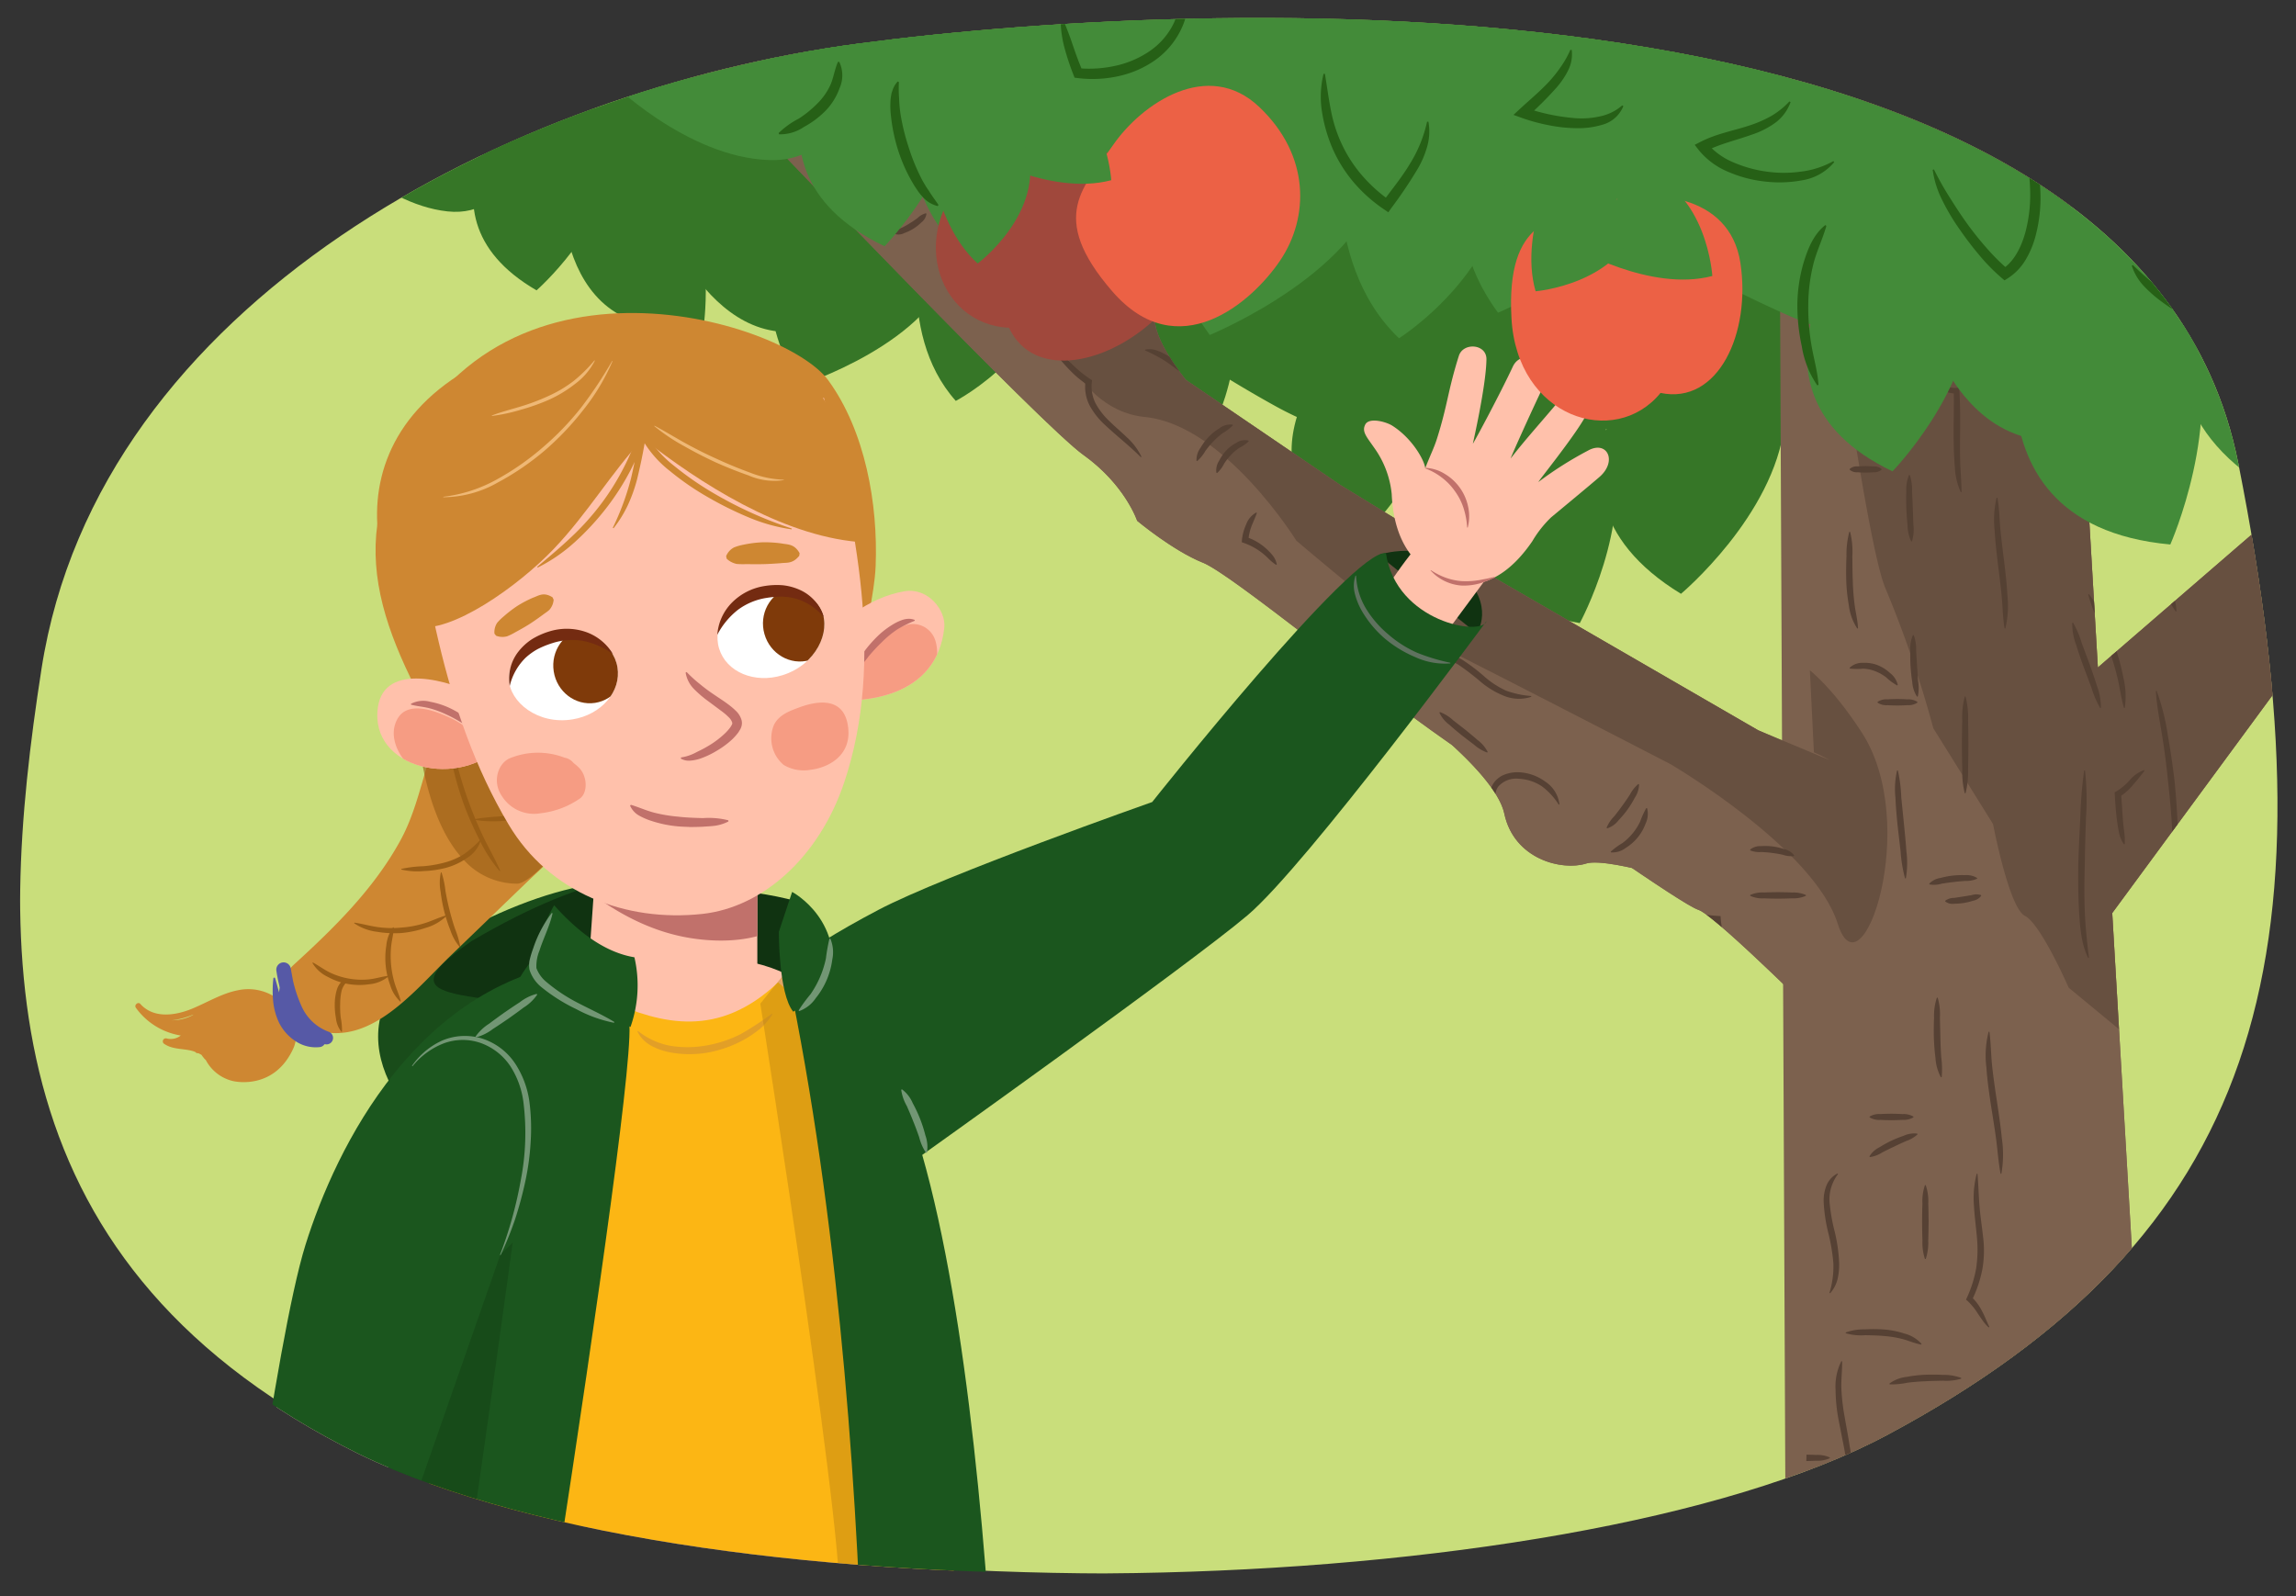 <svg id="fcec06c0-f168-4d30-84c1-f17c43c58901" data-name="Layer 1" xmlns="http://www.w3.org/2000/svg" xmlns:xlink="http://www.w3.org/1999/xlink" width="380" height="264.22" viewBox="0 0 380 264.22"><rect x="0" y="0" width="380" height="264.22" fill="#333333" stroke="none"/><defs><clipPath id="fb88ed6e-75fd-43b0-996a-c4df75d373bb"><path d="M142.142,7.207C84.369,14.873,16.323,49.941,6.867,110.729c-7.549,48.527-8.232,99.853,52.518,129.94,58.391,28.414,199.964,25.2,252.955-3.15,61.361-32.83,74.545-78.118,58.106-160.86S202.812-.843,142.142,7.207Z" style="fill:none"/></clipPath><clipPath id="b9281ea6-09bd-4013-8d30-37713e7ec2ac"><path d="M404.635,76.293l-2.965-12.88-54.462,47.071-7.8-133.273L315.69-23.78l-1.1,14.9-5.815,1.943s2.965,23.78-2.965,28.734-3.953,12.881-.988,15.853c1.988,1.994-9.659.482-8.565,6.276l3.953,80.587a27.16,27.16,0,0,1,2.636,1.321l-11.86-4.955-51.39-29.724L221.8,80.257,196.252,62.873c-2.712-3.48-4.891-7.052-5.136-9.775-.692-7.708-8.319-10.586-12.444-9.832-3.021.553-31.491-22.911-46.513-35.509l-4.241-4.784-8.9-9.909L108.152-8.917l-19.765.99L127.918,23.78S172.39,70.349,179.308,75.3,188.2,86.2,188.2,86.2s5.93,4.954,10.872,6.935c4.7,1.886,26.386,19.9,41.25,30.184,4.086,3.746,7.939,8.026,8.65,11.361,1.614,7.568,9.531,9.5,13.535,8.256,1.349-.42,4.286,0,7.586.735,5.571,3.78,9.789,6.525,11.006,6.932,2.321.776,14.942,13.093,20.31,18.4l-.545,7.36L295.925,345.8l65.226,2.973L349.586,151.129Z" style="fill:#7c614e"/></clipPath><clipPath id="f9fe246f-af40-4cd2-a962-db2caf7188b6"><polygon points="98.799 140.286 96.645 171.041 125.343 170.608 125.343 140.286 98.799 140.286" style="fill:#ffc1ab"/></clipPath><clipPath id="f093a762-aab5-49aa-ba6c-490244d23968"><path d="M79.228,115.122c-4.7-2.42-15.564-5.672-16.677,1.912-1.514,10.3,13.677,13.728,20.564,6.153" style="fill:#ffc1ab"/></clipPath><clipPath id="b4f86121-509f-4875-b698-54207cd0f1a7"><path d="M134.822,107.521c3.527-4.07,8.621-8.606,14.892-9.654,3.888-.65,6.885,3.17,6.571,6.044-1.247,11.406-13,13.088-22.326,11.56" style="fill:#ffc1ab"/></clipPath><clipPath id="a07d8a4b-b29b-4023-b9ae-5b686c634120"><path d="M92.348,105c-5.534,1.509-8.216,4.179-8.117,7.439.114,3.751,4.766,7.577,10.536,6.634,4.758-.777,8.086-4.608,7.422-8.629S97,103.736,92.348,105Z" style="fill:#fff"/></clipPath><clipPath id="a098d252-f7a1-4997-868d-dc41ae54fdef"><path d="M125.4,98.087c5.624-1.127,9.213.062,10.576,3.023,1.569,3.406-.889,8.913-6.472,10.653-4.6,1.434-9.287-.5-10.484-4.4S120.674,99.035,125.4,98.087Z" style="fill:#fff"/></clipPath></defs><g style="clip-path:url(#fb88ed6e-75fd-43b0-996a-c4df75d373bb)"><path d="M146.192,4.283C86.733,12.038,16.7,47.511,6.97,109-.8,158.088-1.5,210.006,61.021,240.441c60.093,28.742,205.8,25.492,260.333-3.186,63.151-33.209,76.72-79.021,59.8-162.718S208.631-3.86,146.192,4.283Z" style="fill:#c9de7b"/><path d="M87.509,21.46s-21.142-22.1-34.716.68c0,0,9.826,11.6,21.257,12.85S87.509,21.46,87.509,21.46Z" style="fill:#367627"/><path d="M245.72,64.3s-15.661,33.372,15.746,38.838c0,0,8.765-16.081,5.236-29.506S245.72,64.3,245.72,64.3Z" style="fill:#367627"/><path d="M87.653,13.266S65.892,34.757,88.8,48.059c0,0,11.435-10.006,12.53-21.482S87.653,13.266,87.653,13.266Z" style="fill:#367627"/><path d="M223.106,55.249s-21.76,21.492,1.144,34.794c0,0,11.435-10.007,12.531-21.483S223.106,55.249,223.106,55.249Z" style="fill:#367627"/><path d="M92.855,28.059s-2.328,30.535,23.657,25.482c0,0,2.067-15.075-4.625-24.45S92.855,28.059,92.855,28.059Z" style="fill:#367627"/><path d="M110.4,37.568S121.637,66.045,142.795,50.1c0,0-4.722-14.461-14.832-19.954S110.4,37.568,110.4,37.568Z" style="fill:#367627"/><path d="M277.685,52.354s-29.315,27.735.526,45.935c0,0,15.369-12.877,17.138-27.985S277.685,52.354,277.685,52.354Z" style="fill:#367627"/><path d="M284.122,46.756s2.573,30.515,27.418,21.36c0,0-.365-15.213-8.467-23.394S284.122,46.756,284.122,46.756Z" style="fill:#367627"/><path d="M294.241,37.437s2.574,30.516,27.418,21.36c0,0-.365-15.213-8.467-23.393S294.241,37.437,294.241,37.437Z" style="fill:#367627"/><path d="M229.405,64.665s2.573,30.515,27.418,21.36c0,0-.365-15.213-8.467-23.394S229.405,64.665,229.405,64.665Z" style="fill:#367627"/><path d="M43.581-5.289c5.355.352,9.109,7.5,12.805,11.172a169.064,169.064,0,0,0,19.65,16.979c14.828,10.686,32.5,14.826,50.471,12.879,15.757-1.707,28.011-3.094,41.881,4.9,14.572,8.393,28.021,18.476,42.736,26.6,31.551,17.417,76.039,1.888,99.581-23.151,14.575-15.5,10.309-31.3,5.029-50.282-7.545-27.128-19.015-45.339-39.751-65.135-17.506-16.714-45.776-20.334-69.049-20.79-30.276-.594-57.143,6.211-83.718,20.7-15.35,8.371-27.159,21.9-40.02,33.53C73.19-28.836,56.566-21.107,43.581-5.289Z" style="fill:#367627"/><path d="M173.341,37.684s-10.651,11.091-1.324,26.271c0,0,17.473-5.556,19.848-16.05S173.341,37.684,173.341,37.684Z" style="fill:#367627"/><path d="M182.121,54.586s-.333,15.393,16.788,20.215c0,0,9.09-15.958,3.742-25.288S182.121,54.586,182.121,54.586Z" style="fill:#367627"/><path d="M134.012,30.238s-13.61,14.173-1.691,33.571c0,0,22.328-7.1,25.363-20.509S134.012,30.238,134.012,30.238Z" style="fill:#367627"/><path d="M152.549,33.737c.423,2.447-4.75,20.986,5.64,32.621,0,0,16.909-8.818,16.67-24.738S152.549,33.737,152.549,33.737Z" style="fill:#367627"/><polygon points="295.925 345.797 361.151 348.77 339.409 -22.789 294.278 -25.431 295.925 345.797" style="fill:#7c614e"/><path d="M127.918,23.78S172.39,70.348,179.308,75.3s8.9,10.9,8.9,10.9,5.929,4.954,10.871,6.935,28.66,21.8,43.484,31.707,35.578,24.77,38.543,25.761,22.73,20.807,22.73,20.807,9.883,1.982,11.859-4.954,9.883-12.88,2.965-24.77-27.672-20.808-27.672-20.808l-51.39-29.724L221.8,80.257,194.132,61.431l-33.6-21.8-16.8-18.826L127.918,2.972l-8.9-9.908L108.152-8.917l-19.765.99Z" style="fill:#7c614e"/><path d="M229.575,114.676s17.785,12.439,19.4,20.006,9.531,9.5,13.535,8.256,22,4.883,22,4.883l11.137-4.2-67.631-43.492Z" style="fill:#7c614e"/><path d="M207.968,75.3s-16.16-14.5-16.852-22.2-8.319-10.586-12.444-9.831S122.976,0,122.976,0l22.878,38.586,61.91,51.349Z" style="fill:#7c614e"/><path d="M308.772-6.936s2.965,23.78-2.965,28.734-3.953,12.881-.988,15.853,5.93,21.8,5.93,21.8l8.894,7.927,6.918-80.257Z" style="fill:#7c614e"/><polygon points="344.35 112.954 401.67 63.413 404.635 76.293 346.327 155.559 344.35 112.954" style="fill:#7c614e"/><path d="M404.635,76.293l-2.965-12.88-54.462,47.071-7.8-133.273L315.69-23.78l-1.1,14.9-5.815,1.943s2.965,23.78-2.965,28.734-3.953,12.881-.988,15.853c1.988,1.994-9.659.482-8.565,6.276l3.953,80.587a27.16,27.16,0,0,1,2.636,1.321l-11.86-4.955-51.39-29.724L221.8,80.257,196.252,62.873c-2.712-3.48-4.891-7.052-5.136-9.775-.692-7.708-8.319-10.586-12.444-9.832-3.021.553-31.491-22.911-46.513-35.509l-4.241-4.784-8.9-9.909L108.152-8.917l-19.765.99L127.918,23.78S172.39,70.349,179.308,75.3,188.2,86.2,188.2,86.2s5.93,4.954,10.872,6.935c4.7,1.886,26.386,19.9,41.25,30.184,4.086,3.746,7.939,8.026,8.65,11.361,1.614,7.568,9.531,9.5,13.535,8.256,1.349-.42,4.286,0,7.586.735,5.571,3.78,9.789,6.525,11.006,6.932,2.321.776,14.942,13.093,20.31,18.4l-.545,7.36L295.925,345.8l65.226,2.973L349.586,151.129Z" style="fill:#7c614e"/><g style="clip-path:url(#b9281ea6-09bd-4013-8d30-37713e7ec2ac)"><path d="M305.476,220.554a8.9,8.9,0,0,1,3.209-.513,24.141,24.141,0,0,1,3.27.032,14.454,14.454,0,0,1,3.248.665,5.707,5.707,0,0,1,2.827,1.706l-.068.112c-1.118-.2-2.028-.633-3.036-.9a17.415,17.415,0,0,0-3.066-.51c-1.039-.1-2.094-.119-3.158-.138a9.225,9.225,0,0,1-3.222-.323Z" style="fill:#564134"/><path d="M312.705,229.02a5.745,5.745,0,0,1,2.849-1.11,21.507,21.507,0,0,1,3.026-.356c1.012-.036,2.021-.03,3.023.025a8.014,8.014,0,0,1,2.984.5l0,.131a8.646,8.646,0,0,1-3,.33c-.991.023-1.978.035-2.957.093-.981.036-1.955.119-2.923.235a12.92,12.92,0,0,1-2.962.28Z" style="fill:#564134"/><path d="M303.5,245a11.137,11.137,0,0,1,3.644-.408l3.622-.092q1.8-.042,3.592-.2a20.618,20.618,0,0,1,3.621-.239l.032.127a8.707,8.707,0,0,1-3.539,1.064,34.084,34.084,0,0,1-3.671.325c-1.225.03-2.445.027-3.661-.018a11.948,11.948,0,0,1-3.639-.428Z" style="fill:#564134"/><path d="M318.72,247.894c.139,1.709.2,3.382.325,5.056a34.212,34.212,0,0,0,.668,4.971l.069.323-.285.189a5.222,5.222,0,0,0-1.769,1.8,7.815,7.815,0,0,0-.763,2.491l-.493,2.721c-.114.88-.15,1.812-.182,2.733-.055,1.849-.051,3.709-.031,5.567.007.929,0,1.859-.024,2.79l-.056,1.4-.047.7-.019.348-.006.085c0,.008,0,.037,0,.027h0c-.012.069.063-.114-.177,0-.009.028,0,.007,0,.013l0-.011.029-.168h.131l.024.18a.162.162,0,0,1,0,.032.083.083,0,0,1-.008.035c-.244.11-.172-.074-.183-.01l0-.011-.016-.059-.021-.089-.063-.349-.115-.7c-.063-.465-.118-.929-.162-1.395-.091-.93-.143-1.862-.175-2.8-.052-1.866-.087-3.732-.063-5.608.018-.94.036-1.872.144-2.843l.466-2.783a8.757,8.757,0,0,1,.927-2.8,6.227,6.227,0,0,1,2.133-2.118l-.216.513a35.114,35.114,0,0,1-.6-5.121,18.561,18.561,0,0,1,.439-5.115Z" style="fill:#564134"/><path d="M335.084,245.958a6.165,6.165,0,0,1,3.084-2.176l.682-.245-.07.738a68.416,68.416,0,0,0-.526,7.249,7.453,7.453,0,0,0,.67,3.328,3.1,3.1,0,0,0,2.78,1.435l.022.13a2.918,2.918,0,0,1-1.952.19,2.759,2.759,0,0,1-1.638-1.28,7.881,7.881,0,0,1-.93-3.769,41.285,41.285,0,0,1,.651-7.39l.612.493c-1.118.371-2.15.89-3.3,1.4Z" style="fill:#564134"/><path d="M329.147,219.722a6.049,6.049,0,0,1-.976-1.1c-.286-.389-.552-.784-.815-1.172a10.316,10.316,0,0,0-1.7-2.1l-.269-.224.147-.329a19.6,19.6,0,0,0,1.532-4.876,21.119,21.119,0,0,0,.125-5.105c-.15-1.724-.394-3.475-.492-5.247a15.826,15.826,0,0,1,.459-5.29l.13.013c.146,1.772.185,3.486.32,5.215s.406,3.449.6,5.214a17.806,17.806,0,0,1-.119,5.376,20.6,20.6,0,0,1-1.713,5.095l-.121-.553a8.309,8.309,0,0,1,1.791,2.4c.469.851.778,1.757,1.207,2.594Z" style="fill:#564134"/><path d="M304.2,194.339a6.914,6.914,0,0,0-1.407,4.552,30.633,30.633,0,0,0,.859,4.974,26.891,26.891,0,0,1,.737,5.183,10.272,10.272,0,0,1-.261,2.662,5.579,5.579,0,0,1-1.231,2.359l-.114-.064a14.824,14.824,0,0,0,.649-4.924,31.321,31.321,0,0,0-.833-4.986,26.232,26.232,0,0,1-.773-5.184,6.829,6.829,0,0,1,.465-2.69,3.874,3.874,0,0,1,1.824-1.982Z" style="fill:#564134"/><path d="M293.619,241.241a4.8,4.8,0,0,1,2.306-.418c.768-.039,1.537-.045,2.306-.055.768.011,1.537.02,2.306.06a5.065,5.065,0,0,1,2.306.413v.131a5.053,5.053,0,0,1-2.306.414c-.769.039-1.538.048-2.306.059-.769-.01-1.538-.015-2.306-.055a4.791,4.791,0,0,1-2.306-.418Z" style="fill:#564134"/><path d="M345.606,158.577c-1.176-2.4-1.337-5.1-1.508-7.685-.145-2.608-.165-5.215-.13-7.817.075-2.6.207-5.2.335-7.789a68.892,68.892,0,0,1,.641-7.761h.131a42.838,42.838,0,0,1,.167,7.8c-.083,2.594-.169,5.185-.2,7.773-.068,2.586-.1,5.172,0,7.748s.378,5.106.687,7.69Z" style="fill:#564134"/><path d="M343.1,103.06a15.678,15.678,0,0,1,1.451,3.42l1.29,3.466c.414,1.165.833,2.335,1.194,3.528a10.2,10.2,0,0,1,.677,3.691l-.127.032a16.682,16.682,0,0,1-1.458-3.417l-1.3-3.464c-.416-1.165-.837-2.335-1.195-3.529a9.7,9.7,0,0,1-.661-3.7Z" style="fill:#564134"/><path d="M345.727,98.345a17.449,17.449,0,0,1,2.52,4.318,48.525,48.525,0,0,1,1.888,4.641,36.2,36.2,0,0,1,1.294,4.857,13.075,13.075,0,0,1,.234,5.017l-.131.006c-.478-1.626-.669-3.229-1.041-4.825a46.627,46.627,0,0,0-1.375-4.706c-.521-1.553-1.126-3.079-1.754-4.6a27.142,27.142,0,0,1-1.753-4.65Z" style="fill:#564134"/><path d="M354.951,88.942a9.2,9.2,0,0,1,1.823,2.824c.508.992.974,2,1.43,3.023.435,1.027.858,2.06,1.233,3.112a9.22,9.22,0,0,1,.788,3.272l-.124.044a11.454,11.454,0,0,1-1.554-2.962l-1.331-3.035L355.9,92.177A10.25,10.25,0,0,1,354.833,89Z" style="fill:#564134"/><path d="M360.1,144.452a65.342,65.342,0,0,1-.618-7.556q-.225-3.774-.655-7.526-.369-3.758-.962-7.491c-.394-2.49-.907-4.951-1.058-7.505l.128-.028a37.281,37.281,0,0,1,1.857,7.377q.663,3.748,1.105,7.532c.254,2.526.422,5.059.53,7.592a37.27,37.27,0,0,1-.2,7.6Z" style="fill:#564134"/><path d="M351.535,139.768a5.147,5.147,0,0,1-.837-1.987c-.144-.7-.247-1.4-.34-2.1-.176-1.4-.273-2.8-.356-4.19l-.02-.335.28-.161a9.678,9.678,0,0,0,2.144-1.776,5.557,5.557,0,0,1,2.45-1.749l.072.109c-.618.808-1.181,1.516-1.841,2.266a9.37,9.37,0,0,1-2.3,2.06l.26-.5c.13,1.4.19,2.79.3,4.168.051.689.124,1.374.215,2.054a11.147,11.147,0,0,1,.093,2.1Z" style="fill:#564134"/><path d="M286.975,159.532a12.225,12.225,0,0,1-3.206-7.369l.48.465a25.1,25.1,0,0,1-4.126-.543,21.443,21.443,0,0,1-3.949-1.342,38.781,38.781,0,0,1-3.647-1.939,20.649,20.649,0,0,1-3.32-2.416l.068-.112a26.919,26.919,0,0,1,3.7,1.749,37.986,37.986,0,0,0,3.611,1.78,23.248,23.248,0,0,0,7.728,1.8l.447.03.034.435a13.848,13.848,0,0,0,.809,3.749c.439,1.208,1.014,2.371,1.486,3.643Z" style="fill:#564134"/><path d="M247.438,134.131a4.156,4.156,0,0,1-.831-2.118,3.761,3.761,0,0,1,.565-2.347,3.874,3.874,0,0,1,1.935-1.488,5.987,5.987,0,0,1,2.335-.348,7.96,7.96,0,0,1,4.3,1.541,5.258,5.258,0,0,1,2.358,3.775l-.124.042a11.149,11.149,0,0,0-2.786-3.034,7.455,7.455,0,0,0-3.8-1.247,3.937,3.937,0,0,0-3.426,1.3c-.738,1.025-.5,2.409-.411,3.874Z" style="fill:#564134"/><path d="M189.524,57.874a3.6,3.6,0,0,1,2,.161,5.673,5.673,0,0,1,.914.394c.3.14.583.306.866.471a26.425,26.425,0,0,1,3.17,2.242c.991.819,1.95,1.663,2.891,2.516a19.11,19.11,0,0,1,2.714,2.691l-.075.107a10.338,10.338,0,0,1-3.26-2.068l-2.949-2.409a36.984,36.984,0,0,0-3-2.255,26.47,26.47,0,0,0-3.277-1.719Z" style="fill:#564134"/><path d="M172.34,27.891a13.84,13.84,0,0,1-2.254-1.57,11.493,11.493,0,0,0-2.32-1.259,9.989,9.989,0,0,0-2.534-.675c-.883-.112-1.734-.031-2.711-.236l-.028-.128a4.276,4.276,0,0,1,2.822-.59,9.07,9.07,0,0,1,2.854.629,9.962,9.962,0,0,1,2.5,1.487,4.651,4.651,0,0,1,1.771,2.257Z" style="fill:#564134"/><path d="M165.781,17.567a3.652,3.652,0,0,1-1.858-.095c-.59-.1-1.177-.2-1.768-.267-.589-.089-1.182-.146-1.777-.2a3.927,3.927,0,0,1-1.819-.373l-.01-.131a2.9,2.9,0,0,1,1.857-.454,11.7,11.7,0,0,1,3.738.485,2.8,2.8,0,0,1,1.678.912Z" style="fill:#564134"/><path d="M316.313,89.616a6.559,6.559,0,0,1-.607-2.717c-.1-.915-.154-1.833-.2-2.753-.026-.922-.042-1.844-.009-2.768a6.376,6.376,0,0,1,.459-2.754l.131.006a7.942,7.942,0,0,1,.369,2.742l.127,2.729.09,2.737a6.85,6.85,0,0,1-.227,2.768Z" style="fill:#564134"/><path d="M317.273,115.312a5.18,5.18,0,0,1-.789-2.482c-.14-.851-.22-1.709-.283-2.567-.041-.86-.062-1.72-.035-2.579a5.66,5.66,0,0,1,.432-2.562l.131,0a6.711,6.711,0,0,1,.4,2.546l.153,2.526.167,2.521a6.661,6.661,0,0,1-.042,2.571Z" style="fill:#564134"/><path d="M313.426,53.288a3.489,3.489,0,0,1-2.66,1.233,4.677,4.677,0,0,1-2.821-1.094l-.169-.134v-.224a36.225,36.225,0,0,0-.693-6.493c-.4-2.154-.9-4.3-1.339-6.465s-.913-4.333-1.227-6.542a14.84,14.84,0,0,1,.239-6.673l.129.024a38.91,38.91,0,0,0,.538,6.514c.344,2.159.835,4.305,1.326,6.456s.979,4.315,1.337,6.511a37.076,37.076,0,0,1,.6,6.677l-.17-.358a4.648,4.648,0,0,0,2.3,1.065,3.924,3.924,0,0,0,2.533-.6Z" style="fill:#564134"/><path d="M304.16,68.218A4.175,4.175,0,0,1,306.3,67.8c.713-.04,1.427-.045,2.141-.055.714.011,1.427.02,2.141.059a4.392,4.392,0,0,1,2.141.414v.131a4.4,4.4,0,0,1-2.141.413c-.714.04-1.427.048-2.141.06-.714-.01-1.428-.016-2.141-.055a4.186,4.186,0,0,1-2.142-.418Z" style="fill:#564134"/><path d="M306.137,77.621a1.764,1.764,0,0,1,1.318-.418c.439-.04.878-.045,1.317-.055.44.011.879.02,1.318.06a1.853,1.853,0,0,1,1.318.413v.131a1.85,1.85,0,0,1-1.318.414c-.439.039-.878.048-1.318.059-.439-.01-.878-.015-1.317-.055a1.76,1.76,0,0,1-1.318-.418Z" style="fill:#564134"/><path d="M306.116,110.536a3.039,3.039,0,0,1,2.236-.819,5.888,5.888,0,0,1,2.414.385,6.691,6.691,0,0,1,2.042,1.3,3.483,3.483,0,0,1,1.288,1.977l-.105.079a8.6,8.6,0,0,1-1.8-1.323,7.2,7.2,0,0,0-1.816-1.029,6.049,6.049,0,0,0-2.013-.423,11.368,11.368,0,0,1-2.2-.023Z" style="fill:#564134"/><path d="M310.749,116.175a2.594,2.594,0,0,1,1.647-.418c.549-.039,1.1-.045,1.647-.055.549.011,1.1.02,1.647.06a2.727,2.727,0,0,1,1.647.413v.131a2.721,2.721,0,0,1-1.647.414c-.549.039-1.1.048-1.647.059-.549-.01-1.1-.015-1.647-.055a2.587,2.587,0,0,1-1.647-.418Z" style="fill:#564134"/><path d="M319.293,146.27a3.2,3.2,0,0,1,1.848-.942,14.232,14.232,0,0,1,2.017-.393,14.8,14.8,0,0,1,2.051-.077,3.4,3.4,0,0,1,2.016.468l-.01.131a4.6,4.6,0,0,1-1.988.359c-.652.051-1.3.1-1.945.189-.647.065-1.289.166-1.933.268a4.411,4.411,0,0,1-2.014.121Z" style="fill:#564134"/><path d="M321.95,149.087a2.437,2.437,0,0,1,1.47-.465c.485-.076.968-.138,1.448-.225.484-.065.963-.153,1.448-.232a2.568,2.568,0,0,1,1.542-.015l.042.125a2.144,2.144,0,0,1-1.355.82,11.294,11.294,0,0,1-1.507.366,10.975,10.975,0,0,1-1.546.126,2.043,2.043,0,0,1-1.543-.369Z" style="fill:#564134"/><path d="M309.431,184.82a3.078,3.078,0,0,1,1.812-.418c.6-.039,1.208-.044,1.812-.055.6.012,1.208.021,1.812.06a3.239,3.239,0,0,1,1.812.413v.132a3.239,3.239,0,0,1-1.812.413c-.6.039-1.208.048-1.812.06-.6-.011-1.208-.016-1.812-.055a3.078,3.078,0,0,1-1.812-.418Z" style="fill:#564134"/><path d="M309.4,191.414a3.916,3.916,0,0,1,1.669-1.516,20.062,20.062,0,0,1,1.954-1.079,20.464,20.464,0,0,1,2.073-.832,4.091,4.091,0,0,1,2.227-.343l.039.126a5.329,5.329,0,0,1-1.918,1.109c-.656.3-1.313.593-1.958.913-.654.3-1.294.627-1.94.948a4.986,4.986,0,0,1-2.074.783Z" style="fill:#564134"/><path d="M289.656,140.625a2.691,2.691,0,0,1,1.847-.57,9.572,9.572,0,0,1,3.794.5,2.8,2.8,0,0,1,1.642,1.02l-.052.12a4.3,4.3,0,0,1-1.845-.216c-.584-.121-1.166-.23-1.755-.294-.586-.087-1.177-.126-1.772-.158a3.985,3.985,0,0,1-1.839-.267Z" style="fill:#564134"/><path d="M289.666,148.147a4.791,4.791,0,0,1,2.306-.418c.768-.04,1.537-.045,2.306-.055.768.011,1.537.02,2.306.06a5.052,5.052,0,0,1,2.306.413v.131a5.066,5.066,0,0,1-2.306.414c-.769.039-1.538.048-2.306.059-.769-.01-1.538-.015-2.306-.055a4.791,4.791,0,0,1-2.306-.418Z" style="fill:#564134"/><path d="M319.973,45.649a3.606,3.606,0,0,1,1.976-.418c.659-.039,1.318-.045,1.977-.055.659.012,1.318.02,1.976.06a3.8,3.8,0,0,1,1.977.413v.131a3.791,3.791,0,0,1-1.977.414c-.658.039-1.317.048-1.976.06-.659-.011-1.318-.016-1.977-.055a3.607,3.607,0,0,1-1.976-.419Z" style="fill:#564134"/><path d="M321.977,39.073a8.752,8.752,0,0,1,2.292.315,18.164,18.164,0,0,0,2.247.211c.758.046,1.527.044,2.3.061a5.074,5.074,0,0,1,2.353.347l0,.132a5.371,5.371,0,0,1-2.328.479,21.842,21.842,0,0,1-2.378.058,12.257,12.257,0,0,1-2.4-.342,3.519,3.519,0,0,1-2.148-1.142Z" style="fill:#564134"/><path d="M315.336,17.444a4.744,4.744,0,0,1,2.514-1.2,12.5,12.5,0,0,1,2.782-.366,11.6,11.6,0,0,1,2.8.32,4.559,4.559,0,0,1,2.5,1.249l-.055.119a14.965,14.965,0,0,1-2.639-.429,14.24,14.24,0,0,0-2.591-.181,16.1,16.1,0,0,0-2.6.235,10.726,10.726,0,0,1-2.664.376Z" style="fill:#564134"/><path d="M322.608,9.916a6.863,6.863,0,0,1,2.654-.477q1.335-.1,2.7-.086a14.884,14.884,0,0,1,2.729.319,4.358,4.358,0,0,1,2.488,1.19l-.054.12a15.656,15.656,0,0,1-2.606-.368,21.064,21.064,0,0,0-2.584-.183c-.87-.032-1.751-.014-2.64-.025a5.9,5.9,0,0,1-2.685-.359Z" style="fill:#564134"/><path d="M300.921-23.907a15.3,15.3,0,0,1,3.33,6.287,32.41,32.41,0,0,1,1.3,7.029,40.221,40.221,0,0,1-.226,7.129,21.576,21.576,0,0,1-1.758,6.879l-.127-.036c.252-2.362.718-4.627.95-6.946a39.194,39.194,0,0,0,.088-6.952,32.025,32.025,0,0,0-1.132-6.834,55.38,55.38,0,0,0-2.532-6.483Z" style="fill:#564134"/><path d="M319.974,63.647c-.033.008-.1.04-.067.034.048-.155.013-.09.066-.09a2.363,2.363,0,0,0,.245.062l.525.1,1.051.2c.349.058.694.136,1.038.183a3.742,3.742,0,0,0,.932.073l.5-.065.03.507c.168,2.828.122,5.64.1,8.434,0,1.4-.012,2.792.061,4.177s.175,2.749.193,4.177l-.127.032a11.261,11.261,0,0,1-.983-4.147c-.115-1.414-.182-2.826-.191-4.234-.05-2.817.073-5.618.013-8.4l.529.442a4.328,4.328,0,0,1-1.222-.118,9.351,9.351,0,0,1-1.076-.3,7.979,7.979,0,0,1-1.026-.43,4.178,4.178,0,0,1-.491-.283,2.453,2.453,0,0,1-.241-.179.557.557,0,0,1-.067-.069.219.219,0,0,1-.039-.077.119.119,0,0,1,.049-.135c.113-.053.14-.015.2-.014Z" style="fill:#564134"/><path d="M306.2,88.03a13.348,13.348,0,0,1,.371,4.041c.02,1.342.016,2.678.073,4.007a39.489,39.489,0,0,0,.295,3.959c.172,1.315.5,2.566.575,3.957l-.123.045a8.938,8.938,0,0,1-1.4-3.853,28.972,28.972,0,0,1-.425-4.071c-.037-1.359-.022-2.712.037-4.058a14.892,14.892,0,0,1,.465-4.026Z" style="fill:#564134"/><path d="M314.109,127.526a24.219,24.219,0,0,1,.559,4.444l.448,4.44c.142,1.485.3,2.972.4,4.468a15.248,15.248,0,0,1-.088,4.511l-.131,0a22.816,22.816,0,0,1-.735-4.426l-.515-4.447c-.143-1.489-.281-2.984-.342-4.486a13.465,13.465,0,0,1,.275-4.511Z" style="fill:#564134"/><path d="M325.309,115.3a13.815,13.815,0,0,1,.418,4c.04,1.332.045,2.664.055,4-.011,1.333-.02,2.665-.059,4a14.569,14.569,0,0,1-.414,4h-.131a14.607,14.607,0,0,1-.413-4c-.04-1.332-.049-2.664-.06-4,.01-1.332.015-2.664.055-4a13.849,13.849,0,0,1,.418-4Z" style="fill:#564134"/><path d="M320.7,165.14a9.734,9.734,0,0,1,.365,3.305l.078,3.282c.02,1.092.072,2.179.14,3.264a14.37,14.37,0,0,1,.075,3.3l-.129.027a7.793,7.793,0,0,1-.9-3.231c-.15-1.106-.221-2.218-.264-3.328-.022-1.11-.018-2.218.032-3.322a9.308,9.308,0,0,1,.471-3.3Z" style="fill:#564134"/><path d="M318.721,196.17a8.219,8.219,0,0,1,.418,3.056c.039,1.019.045,2.038.055,3.056-.012,1.019-.021,2.038-.06,3.056a8.672,8.672,0,0,1-.413,3.057h-.132a8.672,8.672,0,0,1-.413-3.057c-.039-1.018-.048-2.037-.06-3.056.011-1.018.016-2.037.055-3.056a8.219,8.219,0,0,1,.418-3.056Z" style="fill:#564134"/><path d="M306.744,259.133a.163.163,0,0,1,.175-.113.3.3,0,0,1,.17.115,1.419,1.419,0,0,1,.149.227,2.736,2.736,0,0,1,.192.447,6.126,6.126,0,0,1,.216.9c.095.6.13,1.2.185,1.8.106,1.2.163,2.395.229,3.589l.136,3.579a18.533,18.533,0,0,1-.018,3.586l-.129.027a8.78,8.78,0,0,1-.809-3.548c-.12-1.2-.188-2.4-.256-3.593l-.118-3.586-.063-1.78c0-.3,0-.592.015-.884l.022-.435a1.579,1.579,0,0,0,0-.195c0-.032-.01-.037.02-.044.05-.015.014-.028-.012-.014Z" style="fill:#564134"/><path d="M304.883,225.338c.023,1.624-.194,3.119-.119,4.676a34.669,34.669,0,0,0,.558,4.633c.256,1.549.572,3.1.8,4.683a12.7,12.7,0,0,1,.082,4.8l-.131,0c-.437-1.563-.6-3.092-.9-4.641l-.915-4.657a28.273,28.273,0,0,1-.463-4.8,9.328,9.328,0,0,1,.959-4.728Z" style="fill:#564134"/><path d="M329.262,170.787c.258,1.986.251,3.905.467,5.853s.5,3.879.8,5.823c.284,1.947.585,3.9.777,5.875a18.5,18.5,0,0,1-.069,5.953l-.131,0c-.37-1.966-.488-3.893-.751-5.838s-.584-3.878-.891-5.826c-.285-1.951-.565-3.914-.7-5.9a15.941,15.941,0,0,1,.365-5.95Z" style="fill:#564134"/><path d="M330.58,82.392c.345,1.818.329,3.589.512,5.38s.4,3.571.63,5.365c.209,1.8.422,3.6.517,5.423a16.225,16.225,0,0,1-.341,5.46l-.131-.008c-.3-1.819-.314-3.59-.483-5.381s-.4-3.57-.631-5.363c-.21-1.8-.426-3.6-.525-5.423a15.944,15.944,0,0,1,.321-5.46Z" style="fill:#564134"/><path d="M316.085,26.908a24.966,24.966,0,0,1,.352,5.661l-.01,5.642q-.014,2.816.1,5.621c.081,1.874.3,3.715.217,5.633l-.129.022a18.8,18.8,0,0,1-1.045-5.6c-.156-1.891-.205-3.787-.22-5.678q.012-2.836.121-5.662a30.282,30.282,0,0,1,.484-5.643Z" style="fill:#564134"/><path d="M328.6,247.889c.448,2.89.45,5.768.851,8.606a41.218,41.218,0,0,0,2.075,8.305c.446,1.32,1.162,2.56,1.752,3.93a15.682,15.682,0,0,1,1.188,4.31c.312,3.009-.292,5.82.062,8.684l-.127.035a11.657,11.657,0,0,1-.746-4.333,40.451,40.451,0,0,0-.123-4.277,14.726,14.726,0,0,0-1.178-4.015c-.571-1.28-1.332-2.551-1.841-3.971a41.532,41.532,0,0,1-2-8.546,32.913,32.913,0,0,1-.044-8.728Z" style="fill:#564134"/><path d="M221.08,106.025a3.361,3.361,0,0,1-.247-2.541,8.744,8.744,0,0,1,.856-2.42,12.318,12.318,0,0,1,1.428-2.085,4.634,4.634,0,0,1,1.934-1.593l.095.09a7.258,7.258,0,0,1-1.27,2.089,16.934,16.934,0,0,0-1.233,2,10.335,10.335,0,0,0-.868,2.134,15.434,15.434,0,0,1-.565,2.312Z" style="fill:#564134"/><path d="M225.038,108.688a1.794,1.794,0,0,1-.878-1.378,3.847,3.847,0,0,1-.046-1.7,3.379,3.379,0,0,1,.795-1.537,1.734,1.734,0,0,1,1.472-.752l.07.111a4.018,4.018,0,0,1-.791,1.236,3.112,3.112,0,0,0-.493,1.169,4,4,0,0,0-.055,1.3,3.1,3.1,0,0,1,.046,1.495Z" style="fill:#564134"/><path d="M206.666,73.054a6.3,6.3,0,0,1-1.568,1.087,7.635,7.635,0,0,0-1.368,1.168,9.629,9.629,0,0,0-1.128,1.435,5.262,5.262,0,0,1-1.161,1.553l-.123-.044a2.893,2.893,0,0,1,.453-1.987,7.563,7.563,0,0,1,1.175-1.7,6.455,6.455,0,0,1,1.661-1.262,2.516,2.516,0,0,1,2.027-.38Z" style="fill:#564134"/><path d="M204.036,70.411a8.065,8.065,0,0,1-1.687,1.293,11.671,11.671,0,0,0-1.53,1.36,13.9,13.9,0,0,0-1.325,1.581,6.779,6.779,0,0,1-1.348,1.673l-.121-.05a3.4,3.4,0,0,1,.665-2.145,10.039,10.039,0,0,1,1.352-1.805,8.863,8.863,0,0,1,1.771-1.42,2.992,2.992,0,0,1,2.181-.612Z" style="fill:#564134"/><path d="M148,38.579a2.866,2.866,0,0,1,1.313-.9c.445-.236.885-.472,1.3-.745.429-.255.838-.543,1.243-.84a3.1,3.1,0,0,1,1.379-.793l.1.085a2.151,2.151,0,0,1-.853,1.435,7.525,7.525,0,0,1-2.788,1.745,2.078,2.078,0,0,1-1.662.143Z" style="fill:#564134"/><path d="M143.405,35.274a6.757,6.757,0,0,1,1.973-.524,9.228,9.228,0,0,0,1.829-.641,9.888,9.888,0,0,0,1.682-.98A6.742,6.742,0,0,1,150.6,32l.1.082a3.045,3.045,0,0,1-1.211,1.8,7.9,7.9,0,0,1-1.826,1.21,7.507,7.507,0,0,1-2.11.615,2.847,2.847,0,0,1-2.156-.3Z" style="fill:#564134"/><path d="M266.585,140.965a12.446,12.446,0,0,1,1.961-1.433,9.311,9.311,0,0,0,1.675-1.607,9.179,9.179,0,0,0,1.244-1.962,14.514,14.514,0,0,1,1.005-2.21l.131.016a3.741,3.741,0,0,1-.252,2.565,7.889,7.889,0,0,1-3.258,4,3.626,3.626,0,0,1-2.464.758Z" style="fill:#564134"/><path d="M265.9,137.016a5.639,5.639,0,0,1,1.257-1.888c.457-.579.911-1.158,1.333-1.76.44-.59.85-1.2,1.258-1.818a5.859,5.859,0,0,1,1.408-1.78l.119.056a4.159,4.159,0,0,1-.7,2.21A17.728,17.728,0,0,1,269.366,134a17.148,17.148,0,0,1-1.481,1.769,3.925,3.925,0,0,1-1.893,1.345Z" style="fill:#564134"/><path d="M238.215,111.989a4.437,4.437,0,0,1-.679-1.555,12.065,12.065,0,0,1-.281-1.632l-.049-.405.429-.08a6.548,6.548,0,0,1,4.53.986,30.4,30.4,0,0,1,3.548,2.718,14.52,14.52,0,0,0,3.56,2.3,15.284,15.284,0,0,0,4.147.885l.017.13a6.523,6.523,0,0,1-4.5-.15,14.078,14.078,0,0,1-3.884-2.339,41.962,41.962,0,0,0-3.427-2.648,5.688,5.688,0,0,0-3.858-.991l.38-.484c.034.546.056,1.079.074,1.613s.035,1.063.114,1.605Z" style="fill:#564134"/><path d="M238.32,117.86a6.711,6.711,0,0,1,2.2,1.377l2.026,1.575c.662.545,1.331,1.087,1.975,1.662a5.661,5.661,0,0,1,1.7,1.991l-.087.1a6.941,6.941,0,0,1-2.222-1.345c-.687-.509-1.364-1.035-2.043-1.563-.665-.545-1.334-1.09-1.973-1.674a5.324,5.324,0,0,1-1.67-2.024Z" style="fill:#564134"/><path d="M211.208,93.5a7.84,7.84,0,0,1-1.3-1.067,10.856,10.856,0,0,0-1.208-1.054,10.691,10.691,0,0,0-2.793-1.492l-.394-.142.037-.4a8.2,8.2,0,0,1,.693-2.537,3.657,3.657,0,0,1,1.677-1.976l.1.089c-.3.824-.626,1.5-.912,2.238a8.782,8.782,0,0,0-.5,2.271l-.357-.542A9.054,9.054,0,0,1,209.32,90.6a10.172,10.172,0,0,1,1.238,1.244,3.477,3.477,0,0,1,.759,1.584Z" style="fill:#564134"/><path d="M188.807,75.67c-1.85-1.86-3.872-3.41-5.833-5.244a12.7,12.7,0,0,1-2.565-3.175,6.709,6.709,0,0,1-.747-4.116l.252.513a14.762,14.762,0,0,1-2.55-2.071c-.767-.76-1.479-1.562-2.163-2.383a24.43,24.43,0,0,1-3.524-5.322l.108-.075c1.492,1.538,2.762,3.206,4.122,4.8a20.4,20.4,0,0,0,4.542,4.151l.286.174-.034.339a6.245,6.245,0,0,0,.629,3.516,11.747,11.747,0,0,0,2.311,2.959c.916.907,1.922,1.748,2.879,2.666a10.5,10.5,0,0,1,2.4,3.2Z" style="fill:#564134"/><path d="M295.6-10.239s11.86,97.1,16.472,107.67a184.786,184.786,0,0,1,7.906,23.119l9.883,15.853s2.635,13.872,5.27,15.193,7.248,11.89,7.248,11.89l11.2,9.248S419.459,68.367,418.8,69.688s-57.978-96.44-57.978-96.44S325.9-47.229,323.267-46.569,295.6-10.239,295.6-10.239Z" style="fill:#564134;opacity:0.53"/><path d="M116.388-14.862l13.177,27.743,43.484,36.33s3.294,18.5,16.471,19.816S214.557,89.5,214.557,89.5s17.13,14.532,19.106,15.193,42.826,21.8,42.826,21.8,23.718,13.872,27.671,26.422S318,136.4,308.113,121.211s-16.471-13.872-16.471-13.872L121.659-22.128Z" style="fill:#564134;opacity:0.53"/></g><path d="M142.271,8.928s-27.546-24.5-41.647,4.2c0,0,12.93,12.978,26.786,13.369S142.271,8.928,142.271,8.928Z" style="fill:#438b39"/><path d="M336.52,44.994S320.936,86.617,359.2,90.126c0,0,8.973-20.176,3.431-35.963S336.52,44.994,336.52,44.994Z" style="fill:#438b39"/><path d="M141.649-.932S117.585,27.011,146.4,40.762c0,0,12.77-13.136,12.975-27.032S141.649-.932,141.649-.932Z" style="fill:#438b39"/><path d="M308.471,36.32s-24.064,27.943,4.746,41.694c0,0,12.77-13.137,12.974-27.032S308.471,36.32,308.471,36.32Z" style="fill:#438b39"/><path d="M149.333,16.336s.162,36.917,30.9,28.314c0,0,1.022-18.315-7.927-28.927S149.333,16.336,149.333,16.336Z" style="fill:#438b39"/><path d="M171.336,26.053s16.261,33.122,40.138,11.9c0,0-7.075-16.916-19.755-22.531S171.336,26.053,171.336,26.053Z" style="fill:#438b39"/><path d="M373.77,27.524s-32.537,36.181,5.083,55.142c0,0,17.218-16.969,17.88-35.295S373.77,27.524,373.77,27.524Z" style="fill:#438b39"/><path d="M316.951,47.019S323,83.434,351.965,70.014c0,0-1.912-18.243-12.44-27.284S316.951,47.019,316.951,47.019Z" style="fill:#438b39"/><path d="M86.9-18.933c6.468-.1,11.672,8.127,16.468,12.176A203.665,203.665,0,0,0,128.62,11.73c18.853,11.4,40.492,14.648,61.892,10.559,18.768-3.586,33.356-6.446,50.8,1.8,18.322,8.666,35.459,19.472,53.926,27.8,39.6,17.855,91.547-5.137,117.408-37.517,16.011-20.046,9.354-38.609,1.17-60.906-11.694-31.86-27.241-52.624-54.074-74.391-22.654-18.377-56.972-19.972-84.981-18.254-36.436,2.235-68.058,13.029-98.584,33.031-17.633,11.554-30.512,28.954-44.837,44.186C120.192-50.111,100.966-39.2,86.9-18.933Z" style="fill:#438b39"/><path d="M246.973,20.062s-11.722,14.364.956,31.694c0,0,20.456-8.378,22.293-21.217S246.973,20.062,246.973,20.062Z" style="fill:#438b39"/><path d="M259.161,39.515s1.092,18.527,22.13,22.654c0,0,9.376-20.06,2.047-30.749S259.161,39.515,259.161,39.515Z" style="fill:#438b39"/><path d="M199,14.946s-14.979,18.355,1.222,40.5c0,0,26.139-10.706,28.487-27.113S199,14.946,199,14.946Z" style="fill:#438b39"/><path d="M221.609,17.344c.745,2.9-3.674,25.679,9.937,38.647,0,0,19.462-12.243,17.633-31.348S221.609,17.344,221.609,17.344Z" style="fill:#438b39"/><path d="M228.148,91.87s7.645-2.785,13.585,2.807,2.663,10.137,2.663,10.137Z" style="fill:#103311"/><path d="M229.449,97.375s6.844-10.8,11.415-12.5c7.075-2.641,5.371,10.549,5.371,10.549l-7.336,9.914Z" style="fill:#ffc1ab"/><path d="M125.282,171.082c-.322-.844-8.238-5.571,20.1-20.477,10.942-5.756,45.31-17.85,45.31-17.85s33.363-42.093,38.689-41.191c1.679,11.437,15.966,13.853,16.661,11.219,0,0-29.809,40.449-39.56,48.709s-55.17,40.618-55.17,40.618S142.057,163.652,125.282,171.082Z" style="fill:#1b561e"/><path d="M224.441,95.3a11.488,11.488,0,0,0,1.6,5.371,17.3,17.3,0,0,0,3.7,4.309,18.809,18.809,0,0,0,4.8,3.062,31.858,31.858,0,0,0,5.5,1.66l0,.11a11.743,11.743,0,0,1-5.807-1.045,19.631,19.631,0,0,1-5.076-3.105,17.926,17.926,0,0,1-3.8-4.6,11.376,11.376,0,0,1-1.123-2.794,5.294,5.294,0,0,1,.106-2.994Z" style="fill:#5f725f"/><path d="M56.486,359.293c2.155,5.7,26.648,7.542,34.142,4.1,2.091-1.517,20.323-8.535,36.3-3.145,21.5,7.253,33.16-.869,33.16-.869s1.944-25.989,1.944-44.181-2.592-26.639-8.346-63.1c-9.592-1.563-83.3,1.08-83.488,2.128C65.94,277.824,55.863,357.641,56.486,359.293Z" style="fill:#5659a6"/><path d="M69.4,266.224c12.76,5.833,67.085,8.777,88.747-2.416l-4.867-12.469-75.438,6.275Z" style="fill:#494d84"/><path d="M69.079,262.651c12.76,5.832,67.085,8.776,88.747-2.416,2.872-27.723-3.994-56.786-12.229-83.538l-66.614,9.935C74.107,204.113,72.432,237.819,69.079,262.651Z" style="fill:#fcb614"/><path d="M143.4,108.722c-.424-4.977,1.321-10.023,1.523-15.023.412-10.232-1.71-22.329-7.837-30.745C129.662,52.757,79.724,37.767,64.171,80c-6.749,18.326,4.536,34.436,18.046,57.1" style="fill:#ce8732"/><path d="M71.839,156.775c-17.821,12.345-6.527,28.489,5.617,35.952,0,0,41.907-34.219,44.5-35.519S112.667,132.736,71.839,156.775Z" style="fill:#194c1a"/><path d="M85.261,112.65a7.206,7.206,0,0,0-5.059.454,5.843,5.843,0,0,0-3.819,2.088c-5.948,6.754-5.872,16.1-10.053,23.807-4.37,8.056-11.017,14.584-17.724,20.7-3.017,2.75-1.785,8.266,1.663,9.986,10.007,4.993,17.9-5.315,24.349-11.533L87,146.213c3.53-3.4,7.617-6.744,8.987-11.677C98.031,127.174,93.266,114.792,85.261,112.65Z" style="fill:#ce8732"/><path d="M75.4,120.945a15.163,15.163,0,0,0,.375,6.038,66.268,66.268,0,0,0,4.245,11.593c.9,1.859,1.941,3.63,2.773,5.559l-.092.06a23.747,23.747,0,0,1-3.386-5.268,56.449,56.449,0,0,1-2.536-5.74A54.824,54.824,0,0,1,75,127.163a15.365,15.365,0,0,1-.427-3.153,6.306,6.306,0,0,1,.72-3.1Z" style="fill:#995e17"/><path d="M79.579,139.084a5.322,5.322,0,0,1-2.316,2.952,11.038,11.038,0,0,1-3.436,1.606,17.2,17.2,0,0,1-3.708.541,11.665,11.665,0,0,1-3.694-.248v-.11a19.708,19.708,0,0,1,3.639-.443,19.957,19.957,0,0,0,3.525-.611,11.534,11.534,0,0,0,3.219-1.406,18.459,18.459,0,0,0,2.677-2.335Z" style="fill:#995e17"/><path d="M73.079,144.41a15.568,15.568,0,0,1,.655,3.125c.187,1.035.4,2.066.663,3.083.248,1.021.55,2.029.877,3.03a16.962,16.962,0,0,1,.913,3.059l-.1.048a8.386,8.386,0,0,1-1.568-2.833,24.952,24.952,0,0,1-1.588-6.269,8.066,8.066,0,0,1,.037-3.238Z" style="fill:#995e17"/><path d="M73.9,151.609a8.159,8.159,0,0,1-3.5,1.992,17.262,17.262,0,0,1-3.967.838,17.53,17.53,0,0,1-4.049-.207,8.4,8.4,0,0,1-3.767-1.414l.043-.1c1.339.195,2.56.557,3.845.738a16.593,16.593,0,0,0,3.857.085,16.793,16.793,0,0,0,3.794-.693c1.245-.373,2.377-.952,3.682-1.33Z" style="fill:#995e17"/><path d="M65.172,153.518c-.034,1.113-.334,2.082-.433,3.12a15.915,15.915,0,0,0,.583,6.121c.3,1,.752,1.906,1.021,2.979l-.093.059a6.282,6.282,0,0,1-1.69-2.784,12.932,12.932,0,0,1-.625-6.481,6.105,6.105,0,0,1,1.135-3.053Z" style="fill:#995e17"/><path d="M64.293,161.62a5.764,5.764,0,0,1-3.211,1.3,10.888,10.888,0,0,1-6.807-1.211,5.911,5.911,0,0,1-2.572-2.319l.079-.077c1.02.56,1.871,1.2,2.86,1.682a12.221,12.221,0,0,0,6.34,1.12c1.1-.1,2.1-.441,3.263-.593Z" style="fill:#995e17"/><path d="M57.73,162.335a2.122,2.122,0,0,0-.747.7,3.159,3.159,0,0,0-.434.924,9.867,9.867,0,0,0-.248,2.206,15.674,15.674,0,0,0,.092,2.27,10.753,10.753,0,0,1,.211,2.322l-.1.035a4.359,4.359,0,0,1-.9-2.237,11.9,11.9,0,0,1-.2-2.414,8.442,8.442,0,0,1,.381-2.436,3.144,3.144,0,0,1,.669-1.134,1.229,1.229,0,0,1,1.278-.349Z" style="fill:#995e17"/><path d="M78.581,135.593c1.773-.354,3.525-.376,5.278-.576a51.212,51.212,0,0,0,5.211-.843,50.474,50.474,0,0,0,5.121-1.277c1.687-.517,3.319-1.156,5.076-1.555l.045.1a18.764,18.764,0,0,1-4.882,2.2,50.846,50.846,0,0,1-5.179,1.41,49.875,49.875,0,0,1-5.314.749,18.123,18.123,0,0,1-5.357-.1Z" style="fill:#995e17"/><path d="M46.622,165.894c-.02-.019-.037-.041-.057-.059a8.149,8.149,0,0,0-7.131-1.935c-2.738.519-5.111,2.027-7.659,3.071-2.745,1.125-6.345,1.684-8.552-.8-.371-.418-1.062.183-.74.633a11.4,11.4,0,0,0,7.439,4.6,2.7,2.7,0,0,1-2.4.469.5.5,0,0,0-.431.846c1.435,1.069,3.259.783,4.895,1.28.126.038.242.1.363.143a.452.452,0,0,0,.462.182c.185.086.362.184.54.282a7.57,7.57,0,0,0,.461.611c.079.091.172.168.256.256a6.861,6.861,0,0,0,4.33,3.43c.933.257,7.133,1.319,10.171-5.413a5.183,5.183,0,0,0,.3-.906,6.263,6.263,0,0,0,.11-1.994A6.823,6.823,0,0,0,46.622,165.894Zm-14.7,2.121a7.394,7.394,0,0,1-3.517.868c.123-.012.247-.017.369-.034a13.436,13.436,0,0,0,3.262-.932A.5.5,0,0,0,31.918,168.015Z" style="fill:#ce8732"/><path d="M47.152,161.791a9.179,9.179,0,0,0,1.772,6.091,7.214,7.214,0,0,0,5.177,2.836l-.393,2.108a8.641,8.641,0,0,1-3.465-1.981,11.232,11.232,0,0,1-2.351-3.088,24.613,24.613,0,0,1-2.142-7.031,1.205,1.205,0,0,1,2.369-.448l0,.009L49.4,167.3a11.791,11.791,0,0,0,.345,1.571,2.294,2.294,0,0,0,.633,1.022,7.252,7.252,0,0,0,2.742,1.333l.02.006a1.071,1.071,0,0,1-.172,2.08,5.992,5.992,0,0,1-4.109-1.011,7.807,7.807,0,0,1-2.668-3.01,10.807,10.807,0,0,1-.992-3.681,18.574,18.574,0,0,1,.045-3.655.149.149,0,0,1,.292-.028c.354,1.162.62,2.324.97,3.424a12.99,12.99,0,0,0,1.316,3.051,6.609,6.609,0,0,0,2.133,2.18,3.9,3.9,0,0,0,2.69.609l-.152,2.087a9.17,9.17,0,0,1-3.632-1.721,4.6,4.6,0,0,1-1.293-1.928,13.182,13.182,0,0,1-.455-1.9l-1.358-7,2.371-.439a22.528,22.528,0,0,0,1.838,6.387,7.913,7.913,0,0,0,4.36,4.078l.034.01a1.076,1.076,0,0,1-.427,2.1,8.87,8.87,0,0,1-6.549-3.908,7.429,7.429,0,0,1-.509-7.246.15.15,0,0,1,.2-.065A.153.153,0,0,1,47.152,161.791Z" style="fill:#5659a6"/><path d="M78,155.8c-17.822,12.345,7.082,6.722,19.225,14.185,10.624,7.574,43.181-1.843,30.891-13.752C126.028,154.215,118.823,131.761,78,155.8Z" style="fill:#103311"/><path d="M91.571,160.844s25.476-6.165,38.653.44,7.906,10.569,7.906,10.569l-51.391-.441Z" style="fill:#ffc1ab"/><path d="M91.713,158.291h38.559l1.62-9.1c-17.5-4.873-40.5.325-40.5.325Z" style="fill:#103311"/><polygon points="98.799 140.286 96.645 171.041 125.343 170.608 125.343 140.286 98.799 140.286" style="fill:#ffc1ab"/><g style="clip-path:url(#f9fe246f-af40-4cd2-a962-db2caf7188b6)"><path d="M99.311,140.125a40.983,40.983,0,0,0,14.7,4.792,42.086,42.086,0,0,0,7.378.226c2.8-.152,5.549-1,8.335-.792,2.761.207,4.123,2.34,3.283,4.125a1.19,1.19,0,0,1,.016,1.366c-3.736,5.565-11.7,6.564-18.743,5.434-7.751-1.243-14.317-5.4-19.7-10.029C91.58,142.665,95.5,138.041,99.311,140.125Z" style="fill:#c1716b"/></g><path d="M128.777,162.609c-9.836,9.295-19.206,6.956-27.988,3.051L93.6,194.478c.57.47,43.1-1.711,54.192-.607C141.1,179.075,141.715,173.314,128.777,162.609Z" style="fill:#fcb614"/><path d="M69.355,123.206c.207.623,1.291,12.575,7.3,19.022a11.933,11.933,0,0,0,8.9,4.043c2,.016,6.481-5.2,6.481-5.2L81.02,122.881Z" style="fill:#995e17;opacity:0.64"/><path d="M91.389,156.667s10.045,6.172,12.637,12.02S78.394,347.119,78.394,347.119c-10.206,3.091-24.9.334-33.382-7.046C45.012,340.073,73.243,159.266,91.389,156.667Z" style="fill:#1b561e"/><path d="M79.228,115.122c-4.7-2.42-15.564-5.672-16.677,1.912-1.514,10.3,13.677,13.728,20.564,6.153" style="fill:#ffc1ab"/><g style="clip-path:url(#f093a762-aab5-49aa-ba6c-490244d23968)"><path d="M65.829,118.912c1.813-3.076,6.527-1.125,8.983.053a16.237,16.237,0,0,1,7.086,6.913,1.388,1.388,0,0,1-.924,1.921,2.742,2.742,0,0,1-1.151,1.026c-3.273,1.588-7.677.951-10.715-.98C66.382,126.112,63.958,122.086,65.829,118.912Z" style="fill:#f69c83"/></g><path d="M134.822,107.521c3.527-4.07,8.621-8.606,14.892-9.654,3.888-.65,6.885,3.17,6.571,6.044-1.247,11.406-13,13.088-22.326,11.56" style="fill:#ffc1ab"/><g style="clip-path:url(#b4f86121-509f-4875-b698-54207cd0f1a7)"><path d="M142.427,108.983a16.267,16.267,0,0,1,7.5-5.512,3.884,3.884,0,0,1,4.918,2.7c.743,2.656-.162,5.041-1.754,7.166-2.052,2.738-5.79,6.392-9.382,6.8a3.779,3.779,0,0,1-3.878-1.944C138.034,115.371,140.642,111.162,142.427,108.983Z" style="fill:#f69c83"/></g><path d="M151.383,102.758a21.28,21.28,0,0,0-2.881,1.424,16.763,16.763,0,0,0-2.5,2.061,31.034,31.034,0,0,0-2.247,2.405,18.738,18.738,0,0,1-2.2,2.515l-.132-.064a6.406,6.406,0,0,1,1.494-3.111,21.161,21.161,0,0,1,2.254-2.611,13.9,13.9,0,0,1,2.774-2.119,7.507,7.507,0,0,1,1.638-.719,3.672,3.672,0,0,1,.906-.117,2.9,2.9,0,0,1,.9.189Z" style="fill:#c1716b"/><path d="M79.179,121.336a14.478,14.478,0,0,1-2.656-1.625,22.048,22.048,0,0,0-2.669-1.454,16.344,16.344,0,0,0-2.827-1.038c-.985-.245-1.915-.3-2.992-.575l-.028-.144a4.4,4.4,0,0,1,3.245-.328,13.35,13.35,0,0,1,3.106.992,16.085,16.085,0,0,1,2.781,1.658,5.451,5.451,0,0,1,2.146,2.413Z" style="fill:#c1716b"/><path d="M136.371,65.864c5.252,21.209,10.158,43.287,3.365,63.6-4.143,12.386-13.464,20.718-23.485,21.81-12.752,1.39-25.35-3.476-32.089-14.821-11.037-18.581-14.069-41-17.178-63.128" style="fill:#ffc1ab"/><path d="M113.645,111.239a21.84,21.84,0,0,0,2.118,1.933,28.308,28.308,0,0,0,2.3,1.725c.8.553,1.645,1.074,2.463,1.692a11.329,11.329,0,0,1,1.217,1.028,3.428,3.428,0,0,1,1,1.618,2.007,2.007,0,0,1-.086,1.172,2.044,2.044,0,0,1-.224.446l-.232.377a9.124,9.124,0,0,1-1.091,1.219,14.6,14.6,0,0,1-2.511,1.839A14.326,14.326,0,0,1,115.8,125.6a6.835,6.835,0,0,1-1.549.3,2.653,2.653,0,0,1-1.589-.344l.07-.182a7.688,7.688,0,0,0,2.622-.915,20.278,20.278,0,0,0,2.486-1.37,15.179,15.179,0,0,0,2.2-1.749,7.469,7.469,0,0,0,.867-1l.149-.258a.856.856,0,0,0,.11-.213.417.417,0,0,0,.012-.283,2.065,2.065,0,0,0-.561-.855,9.618,9.618,0,0,0-1.031-.9l-2.359-1.758a18.672,18.672,0,0,1-2.323-1.98,5.011,5.011,0,0,1-1.432-2.767Z" style="fill:#c1716b"/><path d="M91.631,99.275a2.865,2.865,0,0,1-.716,1.68c-.342.312-.731.544-1.091.824-.737.536-1.477,1.067-2.249,1.557s-1.58.933-2.395,1.377a9.5,9.5,0,0,1-1.261.616,2.972,2.972,0,0,1-1.815-.1l-.27-.348a2.786,2.786,0,0,1,.452-1.792,8.057,8.057,0,0,1,1.041-1.025,20.269,20.269,0,0,1,2.3-1.771,18.956,18.956,0,0,1,2.593-1.361c.926-.321,1.744-1.008,3.232-.057Z" style="fill:#ce8732"/><path d="M132.282,92c-1.126,1.375-2.065,1.086-3.061,1.222-.984.069-1.96.135-2.93.157s-1.935.005-2.9,0a13.275,13.275,0,0,1-1.449-.03,3.439,3.439,0,0,1-1.665-.858l-.1-.427a2.781,2.781,0,0,1,1.311-1.452,8.249,8.249,0,0,1,1.556-.45,18.928,18.928,0,0,1,3.155-.4,20.309,20.309,0,0,1,3.139.188c1.026.207,2.108.034,3,1.608Z" style="fill:#ce8732"/><path d="M92.348,105c-5.534,1.509-8.216,4.179-8.117,7.439.114,3.751,4.766,7.577,10.536,6.634,4.758-.777,8.086-4.608,7.422-8.629S97,103.736,92.348,105Z" style="fill:#fff"/><g style="clip-path:url(#a07d8a4b-b29b-4023-b9ae-5b686c634120)"><ellipse cx="97.547" cy="110.218" rx="5.974" ry="6.197" transform="translate(-15.526 15.995) rotate(-8.686)" style="fill:#7f3a0a"/></g><path d="M101.437,108.26a12.575,12.575,0,0,0-4.94-2.177,10.66,10.66,0,0,0-5.068.367,15.614,15.614,0,0,0-2.4.968,10.033,10.033,0,0,0-2.064,1.48,9.634,9.634,0,0,0-2.6,4.643,7.209,7.209,0,0,1,1.421-5.667,9.209,9.209,0,0,1,2.28-2.086,12.446,12.446,0,0,1,2.777-1.248,9.69,9.69,0,0,1,6.058.045A8.419,8.419,0,0,1,101.437,108.26Z" style="fill:#742b11"/><path d="M125.4,98.087c5.624-1.127,9.213.062,10.576,3.023,1.569,3.406-.889,8.913-6.472,10.653-4.6,1.434-9.287-.5-10.484-4.4S120.674,99.035,125.4,98.087Z" style="fill:#fff"/><g style="clip-path:url(#a098d252-f7a1-4997-868d-dc41ae54fdef)"><ellipse cx="132.312" cy="103.271" rx="5.975" ry="6.196" transform="matrix(0.961, -0.276, 0.276, 0.961, -23.388, 40.591)" style="fill:#7f3a0a"/></g><path d="M118.718,105.07a8.431,8.431,0,0,1,2.412-5.312,9.689,9.689,0,0,1,5.4-2.756,12.356,12.356,0,0,1,3.042-.128,9.168,9.168,0,0,1,2.973.843,7.2,7.2,0,0,1,3.8,4.437,9.6,9.6,0,0,0-4.394-2.995,9.958,9.958,0,0,0-2.508-.4,15.622,15.622,0,0,0-2.58.209,10.662,10.662,0,0,0-4.694,1.944A12.612,12.612,0,0,0,118.718,105.07Z" style="fill:#742b11"/><path d="M142.014,89.7c-12.8-1.131-26.252-9.76-35.583-17.1-5.3,5.691-9.151,12.357-14.79,18.268-5.811,6.092-17.056,14.144-22.883,12.861C57.734,89.394,56.194,58.584,104.814,53.206,144.529,48.813,142.014,89.7,142.014,89.7Z" style="fill:#ce8732"/><path d="M88.91,93.819c1.916-1.6,3.8-3.179,5.586-4.87a42.742,42.742,0,0,0,4.928-5.463,40.547,40.547,0,0,0,3.883-6.232,38.977,38.977,0,0,0,2.712-6.81l1.1.239a88.1,88.1,0,0,1-1.7,8.735,25.542,25.542,0,0,1-1.52,4.22,19.7,19.7,0,0,1-2.353,3.8l-.124-.078a43.093,43.093,0,0,0,3.019-8.2,87.229,87.229,0,0,0,1.57-8.651l1.1.239a36.629,36.629,0,0,1-2.734,7.048,41.654,41.654,0,0,1-4.074,6.356,43.763,43.763,0,0,1-5.12,5.533,27.1,27.1,0,0,1-6.185,4.257Z" style="fill:#ce8732"/><path d="M106.9,71.755a18.2,18.2,0,0,0,4.707,5.381,50.941,50.941,0,0,0,6.019,4.216,66.649,66.649,0,0,0,13.418,6.129l-.03.139a28.912,28.912,0,0,1-7.208-2.023,58.308,58.308,0,0,1-6.715-3.343,44.823,44.823,0,0,1-6.191-4.27,18.047,18.047,0,0,1-4.914-5.827Z" style="fill:#ce8732"/><path d="M84.515,125.455a12.257,12.257,0,0,1,8.918-.045,2.418,2.418,0,0,1,1.4.777l.136.144a7.874,7.874,0,0,1,.911.8c1.389,1.441,1.405,4.241.01,5.1a14.19,14.19,0,0,1-6.374,2.374,6.26,6.26,0,0,1-6.4-2.76C81.318,129.308,82.521,126.178,84.515,125.455Z" style="fill:#f69c83"/><path d="M128.119,119.93c.867-1.658,2.643-2.265,4.06-2.8,2.594-.976,7.7-2.218,8.218,3.515.416,4.587-3.487,6.445-6.2,6.765a6.461,6.461,0,0,1-4.5-.8A5.757,5.757,0,0,1,128.119,119.93Z" style="fill:#f69c83"/><path d="M101.379,59.774a34.886,34.886,0,0,1-4.8,8.029A47.078,47.078,0,0,1,90.121,74.6a44.146,44.146,0,0,1-7.752,5.278,18.34,18.34,0,0,1-9,2.425l0-.073a24.048,24.048,0,0,0,8.755-2.816,43.634,43.634,0,0,0,7.607-5.272,46.918,46.918,0,0,0,6.436-6.661,71.094,71.094,0,0,0,5.146-7.736Z" style="fill:#efb875"/><path d="M105.613,170.667a12.037,12.037,0,0,0,5.368,2.444,17.84,17.84,0,0,0,5.966-.066,20.058,20.058,0,0,0,5.69-1.9,49.16,49.16,0,0,0,5.095-3.346l.107.1a10.2,10.2,0,0,1-2.063,2.4,18.19,18.19,0,0,1-2.633,1.786,19.348,19.348,0,0,1-5.99,2.139,17.386,17.386,0,0,1-6.379-.059,10.656,10.656,0,0,1-3.043-1.1,5.457,5.457,0,0,1-2.233-2.312Z" style="fill:#e29f27"/><path d="M98.454,59.693A10.941,10.941,0,0,1,95.238,63.5a21.211,21.211,0,0,1-4.27,2.618,35.153,35.153,0,0,1-4.7,1.686,29.274,29.274,0,0,1-4.856,1.046l-.017-.071c1.552-.6,3.151-1,4.723-1.478a34.659,34.659,0,0,0,4.595-1.729,21.019,21.019,0,0,0,4.194-2.487,24.433,24.433,0,0,0,3.482-3.432Z" style="fill:#efb875"/><path d="M129.735,79.472A10.617,10.617,0,0,1,123.9,78.7q-2.785-.976-5.482-2.184-2.678-1.243-5.244-2.7a31.5,31.5,0,0,1-4.891-3.288l.041-.061c1.743.917,3.4,1.949,5.107,2.891s3.456,1.817,5.236,2.616c1.772.816,3.577,1.565,5.41,2.233a16.83,16.83,0,0,0,5.649,1.2Z" style="fill:#efb875"/><path d="M104.425,133.215c1.375.42,2.506.949,3.823,1.295a25.018,25.018,0,0,0,3.994.667c1.354.157,2.726.2,4.1.24a13.235,13.235,0,0,1,4.2.362l.019.194a7.1,7.1,0,0,1-2.066.684c-.7.11-1.415.126-2.124.184-.71.033-1.426.048-2.14.05-.715-.041-1.432-.045-2.148-.12a19.379,19.379,0,0,1-4.25-.885,11.074,11.074,0,0,1-2.03-.87,3.5,3.5,0,0,1-1.528-1.677Z" style="fill:#c1716b"/><path d="M156.167,262.285C152.066,225.956,133.3,156.88,133.3,156.88l-7.467,9.248s15.723,99.589,12.738,99.963Z" style="fill:#bc8413;opacity:0.46"/><path d="M131.1,164.807c16.252,81.468,11.534,178.351,11.534,178.351,9.43,2.1,17.754.58,23.605-6.168,0,0,.329-118.458-18.448-159.412-5.673-12.373-14.442-17.013-14.442-17.013Z" style="fill:#1b561e"/><path d="M149.283,180.311a5.526,5.526,0,0,1,1.773,2.279,22.416,22.416,0,0,1,2.1,5.337,5.733,5.733,0,0,1,.259,2.876l-.143.031a8.22,8.22,0,0,1-1.142-2.6c-.309-.875-.622-1.746-.975-2.6-.33-.865-.7-1.713-1.073-2.564a7.575,7.575,0,0,1-.93-2.684Z" style="fill:#729674"/><path d="M87.4,186.935S65.876,348.44,61.593,347.119c0,0-12.628-2.092-16.581-7.046L72.9,192.22Z" style="fill:#103311;opacity:0.29"/><path d="M41.071,281.111s.883-17.1,1.319-21.075c.575-5.243,1.161-10.484,1.831-15.713a259.649,259.649,0,0,1,6.459-34.974,113.159,113.159,0,0,1,3.521-10.94c.9-2.331,18.118,20.493,18.118,20.493a263.373,263.373,0,0,0-8.776,26.452c-3.378,13.02-7.891,36.6-8.566,38.64" style="fill:#f9c0b4"/><path d="M97.355,158.957c-28.218,3.078-41.777,31.063-46.793,47.089s-12.314,73.419-12.314,73.419l18.794,1.949,25.744-73.671,3.953-3.964,10.616-44.822" style="fill:#1b561e"/><path d="M91.713,149.845s-3.24,5.523-3.24,9.421,15.877,10.72,15.877,10.72A20.64,20.64,0,0,0,105,158.454C100.352,157.68,95.949,154.574,91.713,149.845Z" style="fill:#1b561e"/><path d="M91.454,151.178c-.5,2.193-1.523,4.124-2.173,6.182a6.749,6.749,0,0,0-.5,2.893,5.455,5.455,0,0,0,1.706,2.33,27.494,27.494,0,0,0,5.376,3.53c1.931,1,3.911,1.891,5.814,3.047l-.05.137a22.194,22.194,0,0,1-6.239-2.257,28.484,28.484,0,0,1-5.687-3.57,6.07,6.07,0,0,1-2.068-2.949,4.248,4.248,0,0,1,.095-1.892A16.179,16.179,0,0,1,88.237,157a20.114,20.114,0,0,1,3.087-5.889Z" style="fill:#729674"/><path d="M68.183,176.424a12.181,12.181,0,0,1,5-4.189,9.637,9.637,0,0,1,6.7-.3,10.347,10.347,0,0,1,5.4,4.14,15.22,15.22,0,0,1,2.344,6.339,34.249,34.249,0,0,1,.2,6.592,41.91,41.91,0,0,1-.871,6.475,63.967,63.967,0,0,1-1.685,6.276,55.736,55.736,0,0,1-2.428,6l-.093-.036a67.929,67.929,0,0,0,3.443-12.377,41,41,0,0,0,.452-12.787,14.318,14.318,0,0,0-2.115-5.979,9.922,9.922,0,0,0-4.9-3.912,9.022,9.022,0,0,0-6.255.061,12.431,12.431,0,0,0-5.1,3.756Z" style="fill:#729674"/><path d="M88.914,164.632a7.55,7.55,0,0,1-2.266,2.153c-.819.626-1.66,1.221-2.5,1.821-.852.579-1.7,1.161-2.572,1.715a7.98,7.98,0,0,1-2.8,1.391l-.084-.12a7.992,7.992,0,0,1,2.269-2.149c.819-.626,1.658-1.224,2.495-1.824.851-.581,1.7-1.166,2.569-1.72a7.583,7.583,0,0,1,2.8-1.387Z" style="fill:#729674"/><path d="M131.1,147.633s9.224,4.844,6.176,16.253l-5.994,3.574c-2.432-2.974-2.378-13.222-2.378-13.222Z" style="fill:#1b561e"/><path d="M132.174,167.248a25.786,25.786,0,0,1,1.972-2.681,16.183,16.183,0,0,0,2.547-5.918,30.287,30.287,0,0,1,.582-3.277l.146-.014a5.786,5.786,0,0,1,.328,3.466,12.741,12.741,0,0,1-2.741,6.395,5.608,5.608,0,0,1-2.743,2.144Z" style="fill:#729674"/><path d="M230.412,70.449c3.227,2.029,5.286,5.6,5.476,7.039.864-2.237,1.444-3.314,1.943-4.892,1.788-5.663,1.787-7.9,3.613-13.684.722-2.293,4.6-2,4.57.554-.049,4.412-2.263,13.979-2.245,13.979.508-.794,4.529-8.308,6.614-12.766,1.552-3.319,7.056-.859,5.378,2.6-2.165,4.462-5.8,12.554-5.722,12.59,2.463-3.193,5.338-6.335,7.911-9.439,2.262-2.726,6.013-.139,4.173,2.972-2.116,3.571-7.56,10.267-7.5,10.375a59.744,59.744,0,0,1,8.143-5.162c3.212-1.839,4.977,1.712,1.951,4.336-1.672,1.451-7.966,6.656-7.99,6.677a18.432,18.432,0,0,0-3.111,3.941c-6.228,9.139-12.548,7.334-14.8,6.3-2.981-1.364-8.062-4.36-8.482-14.106a15.786,15.786,0,0,0-2.884-7.63c-1.308-1.89-2.1-2.695-1.485-3.875C226.6,69.054,229.378,69.8,230.412,70.449Z" style="fill:#ffc1ab"/><path d="M235.9,77.441a6.559,6.559,0,0,1,3.221,1A8.255,8.255,0,0,1,243,83.955a7.412,7.412,0,0,1-.079,3.36l-.1,0a12.79,12.79,0,0,0-.57-3.128,9.813,9.813,0,0,0-1.415-2.829,9.922,9.922,0,0,0-2.185-2.291,10.2,10.2,0,0,0-2.774-1.535Z" style="fill:#c1716b"/><path d="M236.821,94.377a11.313,11.313,0,0,0,2.486,1.258,9.944,9.944,0,0,0,2.581.552,12.974,12.974,0,0,0,2.673-.127c.455-.054.9-.177,1.372-.245.467-.088.918-.237,1.417-.307l.034.065-1.31.6c-.458.145-.9.341-1.372.445a9.548,9.548,0,0,1-2.868.3,7.606,7.606,0,0,1-5.071-2.5Z" style="fill:#c1716b"/><path d="M348.85,5.37a26.634,26.634,0,0,1,1.4,5.206c.318,1.759.529,3.528.76,5.3q.685,5.3,1.23,10.617l-1.286-.709a23.534,23.534,0,0,0,5.153-4.047,23.012,23.012,0,0,0,3.88-5.351,22.333,22.333,0,0,0,2.207-6.245c.288-1.08.372-2.195.566-3.308.16-1.117.191-2.25.371-3.406l.219-.018a23.637,23.637,0,0,1,.467,3.469,18.2,18.2,0,0,1-.213,3.519,22.239,22.239,0,0,1-2.153,6.741c-.283.522-.521,1.07-.843,1.57l-.959,1.5-1.086,1.412c-.377.459-.786.89-1.179,1.335a22.772,22.772,0,0,1-5.63,4.417L350.6,28l-.13-1.342-1.028-10.61c-.179-1.767-.382-3.531-.529-5.3s-.227-3.54-.272-5.332Z" style="fill:#266016"/><path d="M296.349,16.9a7.274,7.274,0,0,1-2.58,3.459,14.178,14.178,0,0,1-3.861,1.938c-2.663.951-5.365,1.551-7.665,2.76l.294-1.317a11.623,11.623,0,0,0,4.392,3.152,20.911,20.911,0,0,0,5.447,1.512,20.291,20.291,0,0,0,5.666.006,14.511,14.511,0,0,0,5.384-1.738l.151.16a8.653,8.653,0,0,1-5.283,3.006,20.431,20.431,0,0,1-6.123.215,20.674,20.674,0,0,1-5.949-1.53,12.416,12.416,0,0,1-5.095-3.716l-.644-.834.938-.483c2.632-1.353,5.423-1.838,7.982-2.674a19.91,19.91,0,0,0,3.638-1.555,13.23,13.23,0,0,0,3.118-2.473Z" style="fill:#266016"/><path d="M260.127,8.269a5.929,5.929,0,0,1-.621,3.441,13.619,13.619,0,0,1-1.962,2.867,58.963,58.963,0,0,1-4.769,4.748l-.315-1.488a33.771,33.771,0,0,0,8.294,1.728,13.971,13.971,0,0,0,4.1-.314,8.091,8.091,0,0,0,3.635-1.806l.185.119a5.2,5.2,0,0,1-3.413,3.065,13.951,13.951,0,0,1-4.57.584,24.321,24.321,0,0,1-4.485-.513,29.642,29.642,0,0,1-4.335-1.184l-1.383-.5,1.068-.989c1.652-1.53,3.341-2.921,4.806-4.5a22.069,22.069,0,0,0,1.976-2.486,16.153,16.153,0,0,0,1.569-2.8Z" style="fill:#266016"/><path d="M353.011,43.872c.946.939,1.882,1.77,2.855,2.589a32.139,32.139,0,0,0,9.783,5.82l-1.21.811a36.372,36.372,0,0,1,.423-4.784,27.782,27.782,0,0,1,1.128-4.694,22,22,0,0,1,4.62-8.33l.189.111c-.938,3.067-2.42,5.753-3.248,8.7a32.85,32.85,0,0,0-.947,4.467c-.217,1.512-.305,3.043-.376,4.58l-.057,1.253-1.152-.442a30.406,30.406,0,0,1-7.05-3.872,21.594,21.594,0,0,1-3.056-2.633,8.973,8.973,0,0,1-2.093-3.471Z" style="fill:#266016"/><path d="M175.792,2.951c.358.738.648,1.481.935,2.221s.554,1.481.8,2.225c.508,1.486,1.034,2.963,1.663,4.394l-.672-.5a20.026,20.026,0,0,0,6.224-.431,16.1,16.1,0,0,0,5.636-2.47,11.886,11.886,0,0,0,3.921-4.62A23.974,23.974,0,0,0,196-2.306l.22-.012a10.148,10.148,0,0,1-.529,6.71,13.291,13.291,0,0,1-4.283,5.4,16.616,16.616,0,0,1-6.261,2.806,19.843,19.843,0,0,1-6.8.323l-.5-.063-.171-.44a42.684,42.684,0,0,1-1.525-4.607,18.766,18.766,0,0,1-.462-2.38,13.652,13.652,0,0,1-.112-2.438Z" style="fill:#266016"/><path d="M320.079,28.045a48.965,48.965,0,0,0,2.557,4.556c.923,1.468,1.861,2.928,2.877,4.339s2.1,2.77,3.245,4.07a34.821,34.821,0,0,0,3.637,3.622l-1.016-.075c1.957-1.241,3.129-3.629,3.815-6.035a24.327,24.327,0,0,0,.782-7.617,21.134,21.134,0,0,0-1.641-7.458c-1.013-2.292-2.583-4.4-5.152-5.173l.027-.218a6.022,6.022,0,0,1,3.881,1.436,9.918,9.918,0,0,1,2.564,3.332,21.977,21.977,0,0,1,1.988,7.98A24.638,24.638,0,0,1,336.912,39a15.3,15.3,0,0,1-1.6,3.9,9.233,9.233,0,0,1-3.02,3.171l-.539.331-.478-.405a31.981,31.981,0,0,1-3.791-3.883q-1.728-2.061-3.242-4.272a35.689,35.689,0,0,1-2.743-4.609,16.134,16.134,0,0,1-1.63-5.125Z" style="fill:#266016"/><path d="M302.275,37.382c-.646,2.281-1.628,4.205-2.163,6.375a28.235,28.235,0,0,0-.831,6.576,36.5,36.5,0,0,0,.5,6.664c.363,2.221,1.021,4.34,1.191,6.707l-.206.078A15.844,15.844,0,0,1,298.2,57.3a31.5,31.5,0,0,1-.725-6.993,25.468,25.468,0,0,1,1.077-6.986c.7-2.237,1.624-4.542,3.541-6.059Z" style="fill:#266016"/><path d="M155.205,34.113a4.833,4.833,0,0,1-2.541-1.57,7.821,7.821,0,0,1-.907-1.168,13.53,13.53,0,0,1-.782-1.238,26.654,26.654,0,0,1-2.339-5.292,28.556,28.556,0,0,1-1.179-5.66,13.758,13.758,0,0,1-.04-2.935l.118-.736c.066-.245.154-.49.239-.727a3.811,3.811,0,0,1,.8-1.3l.2.1a21.8,21.8,0,0,0,.034,2.717,21.693,21.693,0,0,0,.248,2.68,35.9,35.9,0,0,0,1.305,5.305,33.025,33.025,0,0,0,2.04,5.063,12.164,12.164,0,0,0,.655,1.181c.222.4.475.758.723,1.124.476.773.98,1.429,1.541,2.262Z" style="fill:#266016"/><path d="M168.437,22.679a5.35,5.35,0,0,1,1.531-.225,6.223,6.223,0,0,1,1.524.3,10.014,10.014,0,0,1,2.654,1.528,17.772,17.772,0,0,1,3.977,4.46,23.749,23.749,0,0,1,2.489,5.359c.588,1.85,1.126,3.886.453,5.86l-.22,0c-.364-.944-.607-1.814-.89-2.7-.257-.882-.519-1.766-.857-2.625a27.687,27.687,0,0,0-2.5-4.925,19.136,19.136,0,0,0-3.475-4.171,11.287,11.287,0,0,0-2.191-1.482c-.376-.24-.789-.359-1.189-.594-.409-.193-.844-.313-1.307-.568Z" style="fill:#266016"/><path d="M128.866,22.026a14.019,14.019,0,0,1,3.36-2.406,17.991,17.991,0,0,0,3.047-2.48,10.365,10.365,0,0,0,2.177-3.111c.518-1.18.643-2.383,1.229-3.782l.219-.017a5.207,5.207,0,0,1,.048,4.384,10.361,10.361,0,0,1-2.378,3.785,15.121,15.121,0,0,1-3.506,2.61,6.977,6.977,0,0,1-4.116,1.222Z" style="fill:#266016"/><path d="M219.278,12.225c.361,2.109.608,4.137,1.017,6.14a23.338,23.338,0,0,0,1.909,5.767,22.483,22.483,0,0,0,3.336,5.035,25.327,25.327,0,0,0,4.514,4.043l-1.206.212c1.55-2.129,3.192-4.114,4.491-6.291a22.128,22.128,0,0,0,2.85-6.984h.22a9.062,9.062,0,0,1-.18,4.028,15.675,15.675,0,0,1-1.564,3.723,73.992,73.992,0,0,1-4.395,6.541l-.5.7-.709-.487a24.8,24.8,0,0,1-4.879-4.308,22.949,22.949,0,0,1-3.518-5.491,24.9,24.9,0,0,1-1.848-6.224,15.863,15.863,0,0,1,.24-6.412Z" style="fill:#266016"/><path d="M265.133,33.589c-7.931,2.483-15.863,2.483-14.981,19.036s17.113,21.687,24.675,12.414c9.568,2.007,14.982-9.931,13.219-21.519S273.065,31.106,265.133,33.589Z" style="fill:#ec6145"/><path d="M186.239,27.578c-6.746-4.864-11.512-11.219-24.179-.565s-7,26.746,4.932,27.234c4.15,8.872,16.922,6.037,25.1-2.339S192.985,32.442,186.239,27.578Z" style="fill:#a0483c"/><path d="M184.24,23.981c-4.735,6.846-10.991,11.734-.148,24.248s23.122,1.853,27.829-5.183,4.975-17.3-3.518-25.35S188.974,17.135,184.24,23.981Z" style="fill:#ec6145"/><path d="M177.987,32.457a21.3,21.3,0,0,0-1.041,5.672,15.773,15.773,0,0,0,.72,5.674,10.731,10.731,0,0,0,3.022,4.788,14.72,14.72,0,0,0,4.912,2.948l-.066.188a10.127,10.127,0,0,1-5.912-1.985l-.676-.48a5.988,5.988,0,0,1-.58-.59,14.836,14.836,0,0,1-1.1-1.263c-.31-.463-.575-.958-.86-1.442-.241-.5-.427-1.024-.639-1.539a10.829,10.829,0,0,1-.387-1.6,8.6,8.6,0,0,1-.207-1.611l-.03-.806.042-.8.049-.791c.031-.263.092-.52.137-.778a12.4,12.4,0,0,1,2.427-5.656Z" style="fill:#a0483c"/><path d="M370.986,16.1c-6.949,4.568-14.576,6.747-9.2,22.424s22.387,16.153,27.125,5.158c9.75-.7,11.692-13.669,6.829-24.328S377.935,11.528,370.986,16.1Z" style="fill:#ec6145"/><path d="M260.381,40.879s12.753,7.532,23.02,4.8c0,0-.843-14.018-11.537-17.356Z" style="fill:#438b39"/><path d="M160.9,25.026s12.753,7.532,23.02,4.8c0,0-.843-14.018-11.538-17.356Z" style="fill:#438b39"/><path d="M368.289,10.018s-3.511,14.417,2.068,23.481c0,0,26.3-16.084,26.4-27.313Z" style="fill:#438b39"/><path d="M153.241,21.66s.673,14.824,8.567,21.951c0,0,11.252-8.364,8.2-19.168Z" style="fill:#438b39"/><path d="M258.444,25.038s-7.24,12.943-4.293,23.176c0,0,13.961-1.142,17.062-11.933Z" style="fill:#438b39"/></g></svg>